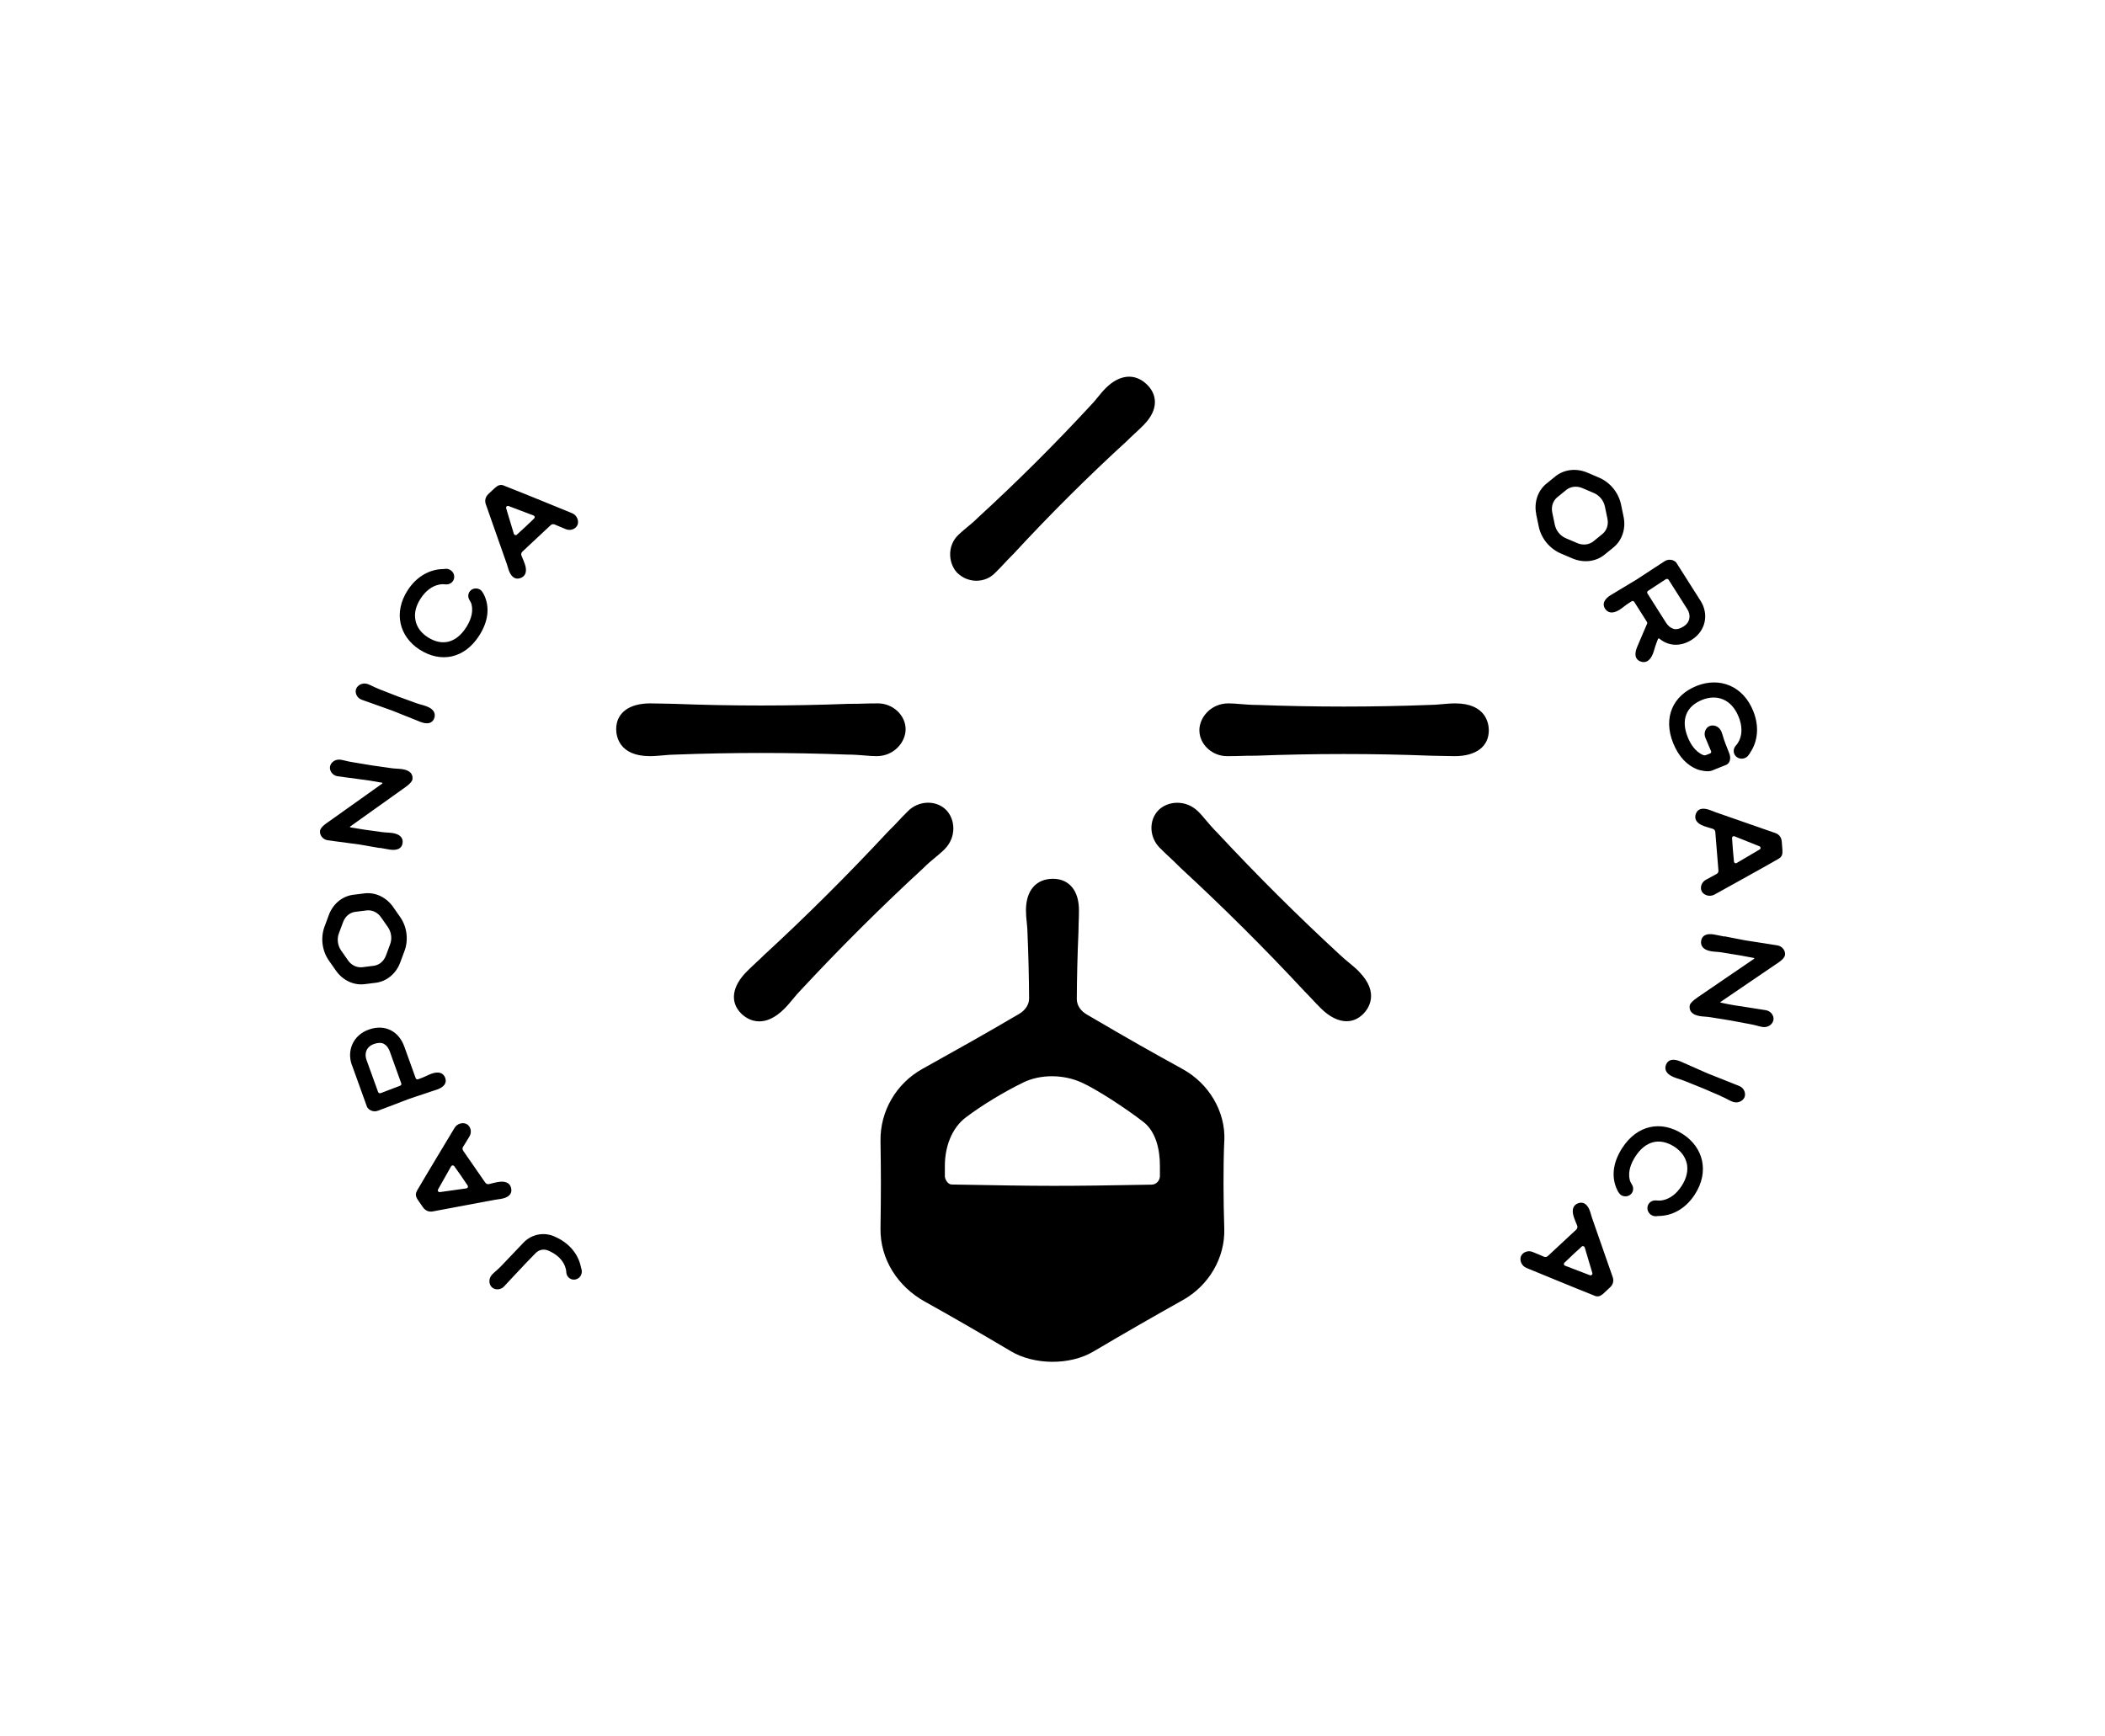 <svg width="1000" height="825" viewBox="0 0 1000 825" fill="none" xmlns="http://www.w3.org/2000/svg">
<g clip-path="url(#clip0_1327_979)">
<path d="M455.008 272.453C452.842 270.296 451.528 267.184 451.386 263.896C451.244 260.254 452.558 256.824 455.115 254.278C456.358 253.041 457.671 251.98 459.056 250.813C460.725 249.434 462.607 247.914 464.738 245.793C483.31 228.75 501.136 211 517.861 192.897C519.175 191.589 520.276 190.245 521.412 188.831C522.62 187.346 523.862 185.825 525.318 184.375C531.959 177.764 539.345 177.162 545.027 182.855C547.832 185.648 549.039 189.007 548.542 192.579C548.08 195.796 546.234 199.014 543.038 202.196C541.547 203.716 540.197 204.919 538.919 206.121C537.747 207.181 536.646 208.242 535.474 209.409C516.902 226.381 498.721 244.484 481.357 263.295C478.871 265.77 477.841 266.866 476.847 267.962C475.817 269.058 474.823 270.154 472.515 272.417C470.207 274.68 467.153 275.918 463.85 275.918C463.779 275.918 463.673 275.918 463.602 275.918C460.37 275.847 457.245 274.574 455.079 272.417L455.008 272.453ZM438.318 412.754C440.662 410.42 442.686 408.723 444.497 407.238C445.989 406 447.409 404.833 448.723 403.49C454.547 397.691 453.801 389.099 449.398 384.75C444.675 380.047 436.436 380.295 431.394 385.316C428.908 387.791 427.807 388.958 426.707 390.16C425.606 391.327 424.505 392.529 421.806 395.181C402.844 415.547 383.136 435.206 363.072 453.663C361.794 454.936 360.587 456.067 359.308 457.234C357.923 458.542 356.467 459.886 354.834 461.512C347.696 468.619 346.667 476.151 352.135 481.56C353.342 482.763 356.396 485.273 360.729 485.273C363.996 485.273 368.044 483.823 372.553 479.333C374.116 477.777 375.465 476.151 376.779 474.559C378.058 473.004 379.265 471.554 380.685 470.14C398.902 450.551 418.255 431.246 438.318 412.754ZM645.378 461.371C643.816 459.815 642.182 458.472 640.584 457.163C639.058 455.89 637.602 454.688 636.146 453.274C616.473 435.135 597.085 415.83 578.513 395.888C576.169 393.554 574.465 391.539 572.973 389.771C571.73 388.286 570.558 386.871 569.209 385.563C563.385 379.764 554.756 380.507 550.389 384.891C545.666 389.594 545.914 397.797 550.957 402.818C553.442 405.293 554.614 406.389 555.822 407.485C556.993 408.581 558.201 409.677 560.864 412.365C581.318 431.246 601.062 450.905 619.598 470.847C620.876 472.12 622.013 473.322 623.185 474.595C624.498 475.974 625.848 477.424 627.481 479.05C631.6 483.152 635.826 485.202 639.697 485.202C642.573 485.202 645.272 484.071 647.616 481.737C649.746 479.616 655.889 471.872 645.378 461.406V461.371ZM581.602 542.023C581.069 554.045 581.176 570.698 581.602 583.639C582.064 597.676 574.18 610.865 561.858 617.724C549.252 624.761 534.16 633.423 519.388 642.157C508.167 648.769 491.264 648.557 480.22 641.98C465.306 633.141 452.309 625.609 439.384 618.432C426.458 611.254 418.078 598.242 418.291 583.639C418.539 565.925 418.539 558.181 418.291 542.023C418.078 527.95 425.748 514.832 438.034 507.938C456.109 497.86 467.259 491.637 484.127 481.737C486.861 480.111 488.885 477.53 488.885 474.347C488.814 464.093 488.565 453.875 488.139 443.763C488.139 441.924 487.962 440.191 487.784 438.388C487.571 436.479 487.393 434.534 487.393 432.483C487.393 423.113 492.187 417.527 500.248 417.527C504.225 417.527 507.457 419.047 509.623 421.947C511.576 424.528 512.57 428.134 512.57 432.625C512.57 434.746 512.499 436.55 512.428 438.317C512.357 439.909 512.322 441.429 512.322 443.091C511.86 453.521 511.611 464.058 511.54 474.63C511.54 477.777 513.529 480.394 516.263 481.985C538.315 494.926 547.086 499.805 561.894 507.973C574.216 514.797 582.277 528.021 581.638 542.058L581.602 542.023ZM551.028 553.903C551.028 546.124 549.146 537.674 543.18 533.042C534.48 526.324 521.057 517.626 514.026 514.408C505.149 510.307 494.211 510.377 486.186 514.267C477.025 518.722 466.513 525.086 458.879 530.85C451.99 536.047 448.865 545.064 448.865 553.903V558.853C448.865 560.232 450.25 562.743 452.061 562.778C497.265 563.591 503.657 563.627 547.015 562.849C549.607 562.813 551.028 560.55 551.028 558.853V553.903ZM691.293 334.188C689.091 334.188 686.961 334.4 684.901 334.577C682.913 334.754 681.031 334.93 679.007 334.93C652.232 335.956 624.818 335.956 597.475 334.93C594.173 334.93 591.545 334.683 589.201 334.506C587.248 334.329 585.437 334.188 583.555 334.188C575.317 334.188 569.777 340.8 569.777 346.952C569.777 353.599 575.778 359.257 582.916 359.257C586.431 359.257 588.029 359.186 589.663 359.151C591.261 359.08 592.894 359.045 596.694 359.045C624.569 357.984 652.445 357.984 679.752 359.045C681.563 359.045 683.232 359.115 684.937 359.151C686.854 359.221 688.807 359.257 691.116 359.257C701.236 359.257 707.273 354.66 707.273 346.987C707.273 343.982 706.101 334.188 691.258 334.188H691.293ZM320.993 358.514C347.767 357.489 375.146 357.489 402.524 358.514C405.827 358.514 408.454 358.762 410.798 358.938C412.751 359.115 414.562 359.257 416.444 359.257C424.682 359.257 430.222 352.645 430.222 346.492C430.222 339.845 424.221 334.188 417.083 334.188C413.568 334.188 411.97 334.259 410.336 334.294C408.738 334.365 407.105 334.4 403.305 334.4C375.43 335.461 347.554 335.461 320.247 334.4C318.436 334.4 316.767 334.329 315.062 334.294C313.145 334.223 311.192 334.188 308.884 334.188C298.763 334.188 292.727 338.784 292.727 346.457C292.727 349.463 293.898 359.257 308.742 359.257C310.943 359.257 313.074 359.045 315.133 358.868C317.122 358.691 319.004 358.514 321.028 358.514H320.993Z" fill="black"/>
<path d="M198.093 565.818C197.205 567.339 197.453 568.576 198.661 570.309L200.933 573.597C202.141 575.33 203.845 575.86 205.514 575.577L235.201 570.026C236.089 569.92 236.976 569.778 238.006 569.602C241.522 569.001 243.333 567.339 242.871 564.758C242.48 562.424 240.634 560.904 236.657 561.575C235.52 561.752 233.567 562.247 232.36 562.565C231.65 562.742 230.94 562.459 230.513 561.858C228.418 558.817 222.062 549.695 220.038 546.725C219.647 546.159 219.612 545.417 220.002 544.851C220.748 543.684 222.026 541.633 223.056 539.865C224.299 537.779 223.553 535.163 221.813 534.137C220.144 533.147 217.268 533.572 215.883 535.976C215.351 536.86 201.573 559.701 198.057 565.783L198.093 565.818ZM215.777 554.044C219.15 558.782 218.831 558.287 222.169 563.273C222.524 563.803 222.204 564.51 221.565 564.616C218.546 565.076 212.155 565.96 208.959 566.384C208.249 566.49 207.751 565.748 208.106 565.111C209.669 562.353 212.971 556.519 214.321 554.115C214.64 553.584 215.422 553.549 215.777 554.044ZM197.418 294.94C198.093 298.051 200.081 300.739 203.206 302.754C210.06 307.138 216.664 305.476 221.387 298.193C223.127 295.505 225.009 291.439 224.051 287.408V287.196C223.838 286.454 223.482 285.782 223.092 285.181C222.24 283.908 222.204 282.175 223.234 280.903C224.299 279.559 226.288 279.205 227.85 280.019C228.454 280.337 228.88 280.832 229.235 281.362C229.519 281.787 229.768 282.282 230.016 282.741C232.609 288.292 232.182 295.01 227.566 302.117C220.677 312.796 209.562 315.165 199.371 308.659C189.677 302.436 186.8 291.05 193.689 280.408C198.022 273.725 204.236 270.507 210.415 270.366C210.699 270.366 211.018 270.366 211.302 270.295C212.332 270.118 213.433 270.366 214.356 271.108C215.706 272.169 216.167 274.043 215.457 275.564C214.782 277.013 213.291 277.756 211.8 277.65C211.196 277.614 210.592 277.544 209.989 277.579C209.527 277.579 209.065 277.685 208.604 277.756C205.23 278.428 202.212 280.726 199.833 284.368C197.453 288.01 196.672 291.581 197.418 294.904V294.94ZM180.231 327.469C190.991 331.642 186.8 330.121 197.666 334.046C199.3 334.647 200.969 334.965 202.602 335.566C206.26 336.945 207.077 339.137 206.26 341.33C205.337 343.734 202.993 344.229 199.726 342.991C197.986 342.32 196.779 341.754 195.252 341.188C184.457 336.839 188.434 338.36 177.213 334.364C174.265 333.268 174.549 333.48 171.744 332.419C169.542 331.571 168.477 329.131 169.187 327.292C169.898 325.454 172.312 324.11 174.869 325.065C176.431 325.666 177.816 326.515 180.266 327.469H180.231ZM275.931 605.985C275.114 607.506 273.339 608.283 271.741 607.859C270.178 607.435 269.184 606.127 269.042 604.641C269.006 604.04 268.935 603.439 268.793 602.874C268.687 602.414 268.545 601.99 268.367 601.53C267.124 598.348 264.319 595.767 260.306 594.105C260.306 594.105 260.306 594.105 260.271 594.105C258.282 593.292 256.01 593.787 254.518 595.307C252.21 597.641 248.304 601.671 243.368 607.011C241.202 609.273 241.486 609.097 239.426 611.253C237.793 612.951 235.13 612.986 233.674 611.607C232.218 610.228 231.934 607.506 233.816 605.525C234.952 604.323 236.337 603.369 238.113 601.495C238.61 601 244.362 594.989 248.659 590.428C252.033 586.856 257.111 585.477 261.833 586.892C261.869 586.892 261.904 586.892 261.94 586.892C262.331 587.033 262.721 587.175 263.112 587.351C270.498 590.428 274.759 595.979 275.966 601.99C276.002 602.237 276.109 602.661 276.215 602.909C276.535 603.864 276.464 604.96 275.931 605.985ZM180.444 402.923C168.974 400.908 173.164 401.545 161.375 399.989C158.286 399.529 158.57 399.671 155.622 399.211C153.279 398.857 151.752 396.665 152.036 394.72C152.32 392.776 155.587 390.796 156.333 390.265C159.99 387.684 178.633 374.425 181.616 372.268C181.758 372.162 181.722 371.914 181.545 371.879C174.514 370.642 176.431 370.96 166.098 369.581C163.009 369.121 163.293 369.263 160.345 368.803C158.002 368.449 156.475 366.257 156.759 364.312C157.043 362.368 159.138 360.529 161.837 360.953C163.47 361.201 165.033 361.767 167.625 362.156C179.024 364.03 174.585 363.393 186.019 364.984C187.724 365.232 189.464 365.196 191.168 365.444C195.039 366.045 196.282 368.025 195.926 370.323C195.678 372.02 192.02 374.389 191.381 374.849C189.606 376.157 169.507 390.477 166.346 392.705C166.204 392.811 166.24 393.059 166.453 393.094C173.449 394.261 171.282 393.943 181.332 395.321C183.036 395.569 184.776 395.534 186.481 395.781C190.351 396.382 191.594 398.362 191.239 400.661C190.849 403.171 188.647 404.161 185.202 403.666C183.356 403.383 182.042 403.065 180.444 402.817V402.923ZM167.199 506.028L174.407 526.04H174.443C175.331 527.561 177.497 528.48 179.485 527.738C182.291 526.748 181.971 526.748 184.918 525.687C196.033 521.444 192.02 522.858 203.064 519.181C204.591 518.615 205.869 518.262 207.645 517.661C210.912 516.494 212.403 514.549 211.515 512.145C210.734 509.952 208.675 508.821 204.982 510.129C203.348 510.73 201.857 511.579 200.223 512.18C199.655 512.392 199.087 512.604 198.59 512.781C198.164 512.958 197.666 512.71 197.489 512.286L192.02 497.117C189.535 490.258 183.143 486.298 175.118 489.197C167.731 491.849 164.678 499.204 167.163 506.028H167.199ZM182.362 495.986C183.569 496.587 184.563 497.86 185.167 499.557L190.635 514.761C190.778 515.185 190.564 515.68 190.138 515.822C188.185 516.564 183.001 518.545 180.87 519.358C180.338 519.57 179.769 519.287 179.592 518.757L174.088 503.517C173.093 500.759 173.804 497.4 177.639 496.021C179.521 495.35 181.119 495.314 182.362 495.951V495.986ZM156.191 434.816L154.166 440.262C152.213 445.565 152.995 451.718 156.226 456.35L159.564 461.123C162.795 465.755 168.015 468.23 173.2 467.593L178.562 466.922C183.746 466.25 188.185 462.573 190.138 457.269L192.162 451.824C193.157 449.172 193.441 446.308 193.086 443.515C192.731 440.721 191.736 438.034 190.103 435.7L186.765 430.927C183.533 426.295 178.313 423.82 173.129 424.457L167.767 425.128C162.582 425.8 158.144 429.477 156.191 434.781V434.816ZM174.159 432.554C176.751 432.235 179.379 433.473 180.977 435.771L184.315 440.545C185.913 442.878 186.339 445.954 185.344 448.606L183.32 454.051C182.326 456.703 180.124 458.542 177.532 458.86L172.17 459.532C169.578 459.85 166.95 458.612 165.352 456.314L162.014 451.541C160.416 449.207 159.99 446.131 160.984 443.479L163.009 438.034C164.003 435.382 166.204 433.544 168.797 433.225L174.159 432.554ZM239.391 230.694C237.758 230.058 236.586 230.482 234.988 231.932L232.04 234.69C230.513 236.139 230.229 237.907 230.762 239.498L240.74 267.891C240.989 268.739 241.238 269.588 241.593 270.613C242.693 273.972 244.646 275.528 247.132 274.68C249.405 273.937 250.612 271.886 249.369 268.103C249.014 267.007 248.233 265.168 247.736 264.001C247.452 263.33 247.629 262.587 248.162 262.092C250.861 259.582 258.993 251.944 261.62 249.505C262.118 249.045 262.863 248.904 263.502 249.186C264.781 249.752 267.018 250.707 268.9 251.449C271.137 252.333 273.623 251.237 274.369 249.363C275.079 247.595 274.226 244.802 271.67 243.777C270.711 243.388 245.96 233.24 239.391 230.729V230.694ZM253.737 246.358C249.511 250.389 249.973 250 245.534 254.03C245.073 254.455 244.327 254.243 244.114 253.641C243.226 250.742 241.38 244.554 240.456 241.478C240.243 240.806 240.918 240.17 241.593 240.418C244.575 241.549 250.861 243.918 253.453 244.908C254.057 245.12 254.199 245.898 253.737 246.322V246.358ZM803.684 303.956C810.431 299.713 811.851 291.722 807.874 285.464L796.262 267.184H796.226C795.019 265.875 792.675 265.451 790.829 266.618C788.272 268.244 788.592 268.138 785.893 269.836C775.808 276.483 779.466 274.185 769.31 280.266C767.889 281.15 766.717 281.787 765.084 282.812C762.101 284.686 761.071 286.949 762.456 289.141C763.735 291.156 766.007 291.828 769.381 289.707C770.872 288.752 772.151 287.585 773.642 286.631C774.175 286.277 774.672 285.959 775.133 285.676C775.524 285.428 776.057 285.535 776.341 285.923L782.413 295.506C782.555 295.753 782.591 296.036 782.484 296.283C781.88 297.698 781.028 299.642 779.572 303.072C778.969 304.593 778.365 305.83 777.655 307.598C776.341 310.886 776.802 313.291 779.253 314.245C781.454 315.129 783.727 314.351 785.218 310.639C785.858 309.012 786.213 307.28 786.852 305.653C787.136 304.911 787.384 304.239 787.633 303.603C787.74 303.32 788.095 303.249 788.308 303.426C792.391 306.82 798.002 307.563 803.719 303.956H803.684ZM795.019 298.758C793.705 298.405 792.427 297.379 791.433 295.824L782.626 281.928C782.378 281.539 782.484 281.009 782.875 280.761C784.65 279.594 789.373 276.518 791.326 275.21C791.788 274.892 792.427 275.033 792.747 275.528L801.589 289.459C803.186 291.97 803.222 295.506 799.706 297.698C797.966 298.794 796.404 299.147 795.019 298.794V298.758ZM729.787 244.378L730.994 250.176C732.166 255.798 736.179 260.713 741.505 262.976L746.974 265.31C752.265 267.573 758.124 266.901 762.243 263.542L766.504 260.077C770.624 256.718 772.47 251.131 771.298 245.509L770.091 239.71C769.487 236.882 768.209 234.265 766.398 232.038C764.587 229.81 762.243 228.042 759.615 226.911L754.147 224.577C748.856 222.314 742.997 222.986 738.878 226.345L734.616 229.81C730.497 233.169 728.651 238.756 729.822 244.378H729.787ZM744.062 232.78C746.122 231.118 749.033 230.765 751.697 231.896L757.165 234.23C759.829 235.361 761.817 237.801 762.421 240.63L763.628 246.428C764.232 249.257 763.309 252.015 761.249 253.712L756.988 257.177C754.928 258.839 752.016 259.193 749.353 258.061L743.884 255.728C741.221 254.596 739.233 252.156 738.629 249.328L737.422 243.529C736.818 240.7 737.741 237.942 739.801 236.245L744.062 232.78ZM801.304 552.771C800.63 549.624 798.57 546.866 795.41 544.816C788.45 540.36 781.703 542.058 776.909 549.447C775.133 552.205 773.216 556.307 774.21 560.409V560.621C774.423 561.363 774.778 562.035 775.204 562.707C776.057 564.015 776.092 565.748 775.062 567.056C773.962 568.435 771.938 568.788 770.34 567.94C769.736 567.622 769.31 567.091 768.955 566.561C768.635 566.101 768.387 565.642 768.173 565.146C765.546 559.489 765.972 552.665 770.659 545.417C777.69 534.562 788.982 532.122 799.351 538.769C809.223 545.098 812.135 556.731 805.14 567.515C800.736 574.34 794.415 577.628 788.095 577.734C787.811 577.734 787.491 577.734 787.207 577.805C786.142 577.981 785.005 577.734 784.082 576.991C782.697 575.895 782.235 573.986 782.946 572.466C783.656 570.981 785.147 570.238 786.674 570.344C787.278 570.379 787.882 570.45 788.521 570.415C788.982 570.415 789.48 570.309 789.941 570.238C793.386 569.531 796.44 567.197 798.854 563.485C801.269 559.772 802.05 556.13 801.34 552.736L801.304 552.771ZM817.497 520.737C806.702 516.105 810.928 517.802 799.991 513.453C798.357 512.781 796.653 512.428 795.019 511.72C791.326 510.165 790.58 507.937 791.504 505.745C792.498 503.341 794.948 502.916 798.215 504.26C799.955 505.002 801.198 505.603 802.725 506.24C813.555 511.049 809.578 509.351 820.835 513.807C823.782 515.044 823.534 514.832 826.304 515.999C828.541 516.918 829.5 519.464 828.754 521.302C828.008 523.141 825.451 524.449 822.895 523.389C821.332 522.752 819.947 521.797 817.462 520.772L817.497 520.737ZM819.237 444.858C830.884 447.156 826.623 446.414 838.59 448.253C841.751 448.818 841.431 448.642 844.414 449.172C846.793 449.596 848.32 451.824 847.965 453.804C847.61 455.784 844.272 457.729 843.526 458.224C839.762 460.769 820.515 473.887 817.391 476.009C817.249 476.115 817.284 476.362 817.462 476.398C824.599 477.812 822.646 477.423 833.122 479.049C836.282 479.615 835.962 479.438 838.945 479.969C841.324 480.393 842.851 482.621 842.496 484.601C842.141 486.581 839.975 488.384 837.241 487.924C835.572 487.642 834.009 487.04 831.382 486.581C819.841 484.424 824.315 485.166 812.703 483.328C810.963 483.01 809.223 483.045 807.483 482.762C803.542 482.09 802.334 480.04 802.725 477.706C803.044 475.973 806.773 473.675 807.448 473.18C809.294 471.907 830.068 457.729 833.299 455.536C833.441 455.43 833.406 455.183 833.228 455.147C826.126 453.804 828.328 454.193 818.136 452.531C816.396 452.213 814.656 452.248 812.916 451.965C808.975 451.293 807.767 449.243 808.158 446.909C808.62 444.328 810.892 443.373 814.372 444.01C816.254 444.328 817.568 444.681 819.202 444.964L819.237 444.858ZM844.982 407.98C846.509 407.096 846.9 405.929 846.757 403.807L846.438 399.812C846.26 397.69 845.053 396.382 843.455 395.816L814.94 385.881C814.124 385.563 813.307 385.209 812.277 384.855C808.939 383.618 806.524 384.184 805.637 386.623C804.82 388.851 805.637 391.078 809.401 392.457C810.502 392.846 812.384 393.412 813.627 393.766C814.337 393.978 814.834 394.579 814.869 395.286C815.153 398.963 816.077 410.03 816.361 413.602C816.432 414.273 816.077 414.945 815.438 415.263C814.195 415.9 812.064 417.067 810.289 418.057C808.193 419.259 807.519 421.875 808.478 423.608C809.436 425.27 812.135 426.331 814.55 424.987C815.473 424.457 838.874 411.551 844.946 408.015L844.982 407.98ZM823.747 409.359C823.214 403.56 823.214 404.161 822.824 398.185C822.788 397.549 823.427 397.089 823.995 397.337C826.836 398.433 832.838 400.873 835.82 402.075C836.495 402.358 836.566 403.242 835.927 403.595C833.193 405.222 827.404 408.616 825.025 410.03C824.493 410.349 823.782 409.995 823.747 409.359ZM757.52 615.638C759.154 616.274 760.326 615.885 761.924 614.4L764.871 611.642C766.433 610.193 766.682 608.425 766.149 606.834L756.242 578.441C755.993 577.593 755.745 576.744 755.425 575.719C754.324 572.36 752.371 570.804 749.886 571.617C747.613 572.36 746.406 574.41 747.649 578.194C748.004 579.29 748.749 581.128 749.247 582.295C749.531 582.967 749.353 583.709 748.82 584.205C746.122 586.715 737.954 594.317 735.327 596.757C734.829 597.216 734.084 597.358 733.444 597.075C732.166 596.509 729.929 595.554 728.047 594.812C725.81 593.893 723.324 595.024 722.543 596.863C721.833 598.631 722.649 601.424 725.242 602.449C726.2 602.838 750.951 613.057 757.485 615.603L757.52 615.638ZM743.21 599.939C747.435 595.908 746.974 596.297 751.413 592.266C751.874 591.842 752.62 592.054 752.833 592.655C753.721 595.554 755.567 601.742 756.455 604.818C756.668 605.49 755.993 606.127 755.319 605.879C752.336 604.748 746.086 602.379 743.494 601.353C742.89 601.141 742.748 600.363 743.21 599.939ZM830.92 358.337C830.458 359.256 829.606 359.999 828.47 360.317C826.765 360.777 824.954 360.069 824.102 358.62C823.285 357.205 823.534 355.544 824.528 354.377C824.919 353.917 825.309 353.457 825.629 352.927C825.878 352.538 826.091 352.114 826.304 351.69C827.724 348.507 827.617 344.653 825.949 340.552C824.28 336.45 821.794 333.692 818.598 332.313C815.615 331.04 812.171 331.111 808.691 332.49C800.985 335.566 798.464 342.001 801.766 350.205C802.973 353.245 805.246 357.17 809.188 358.761C809.188 358.761 809.649 359.044 810.502 358.726L812.384 357.983C812.845 357.807 813.058 357.311 812.845 356.852C812.703 356.498 812.561 356.145 812.384 355.791C811.212 352.856 811.212 353.175 810.111 350.381C809.223 348.154 810.324 345.679 812.206 344.936C814.088 344.194 816.751 345.078 817.781 347.623C818.42 349.179 818.704 350.841 819.699 353.316C821.51 357.948 820.906 356.463 821.51 357.948C822.433 360.282 821.829 362.651 820.054 363.393C820.054 363.393 813.555 366.01 813.271 366.116C811.283 366.929 807.448 365.974 806.418 365.585C801.589 363.711 797.505 359.645 794.842 353.033C790.012 341.047 794.593 330.439 806.027 325.878C816.929 321.529 828.115 325.878 832.909 337.865C835.927 345.396 834.933 352.432 831.417 357.63C831.275 357.842 831.027 358.231 830.92 358.478V358.337Z" fill="black"/>
</g>
<defs>
<clipPath id="clip0_1327_979">
<rect width="696" height="468" fill="white" transform="translate(152 179)"/>
</clipPath>
</defs>
</svg>
